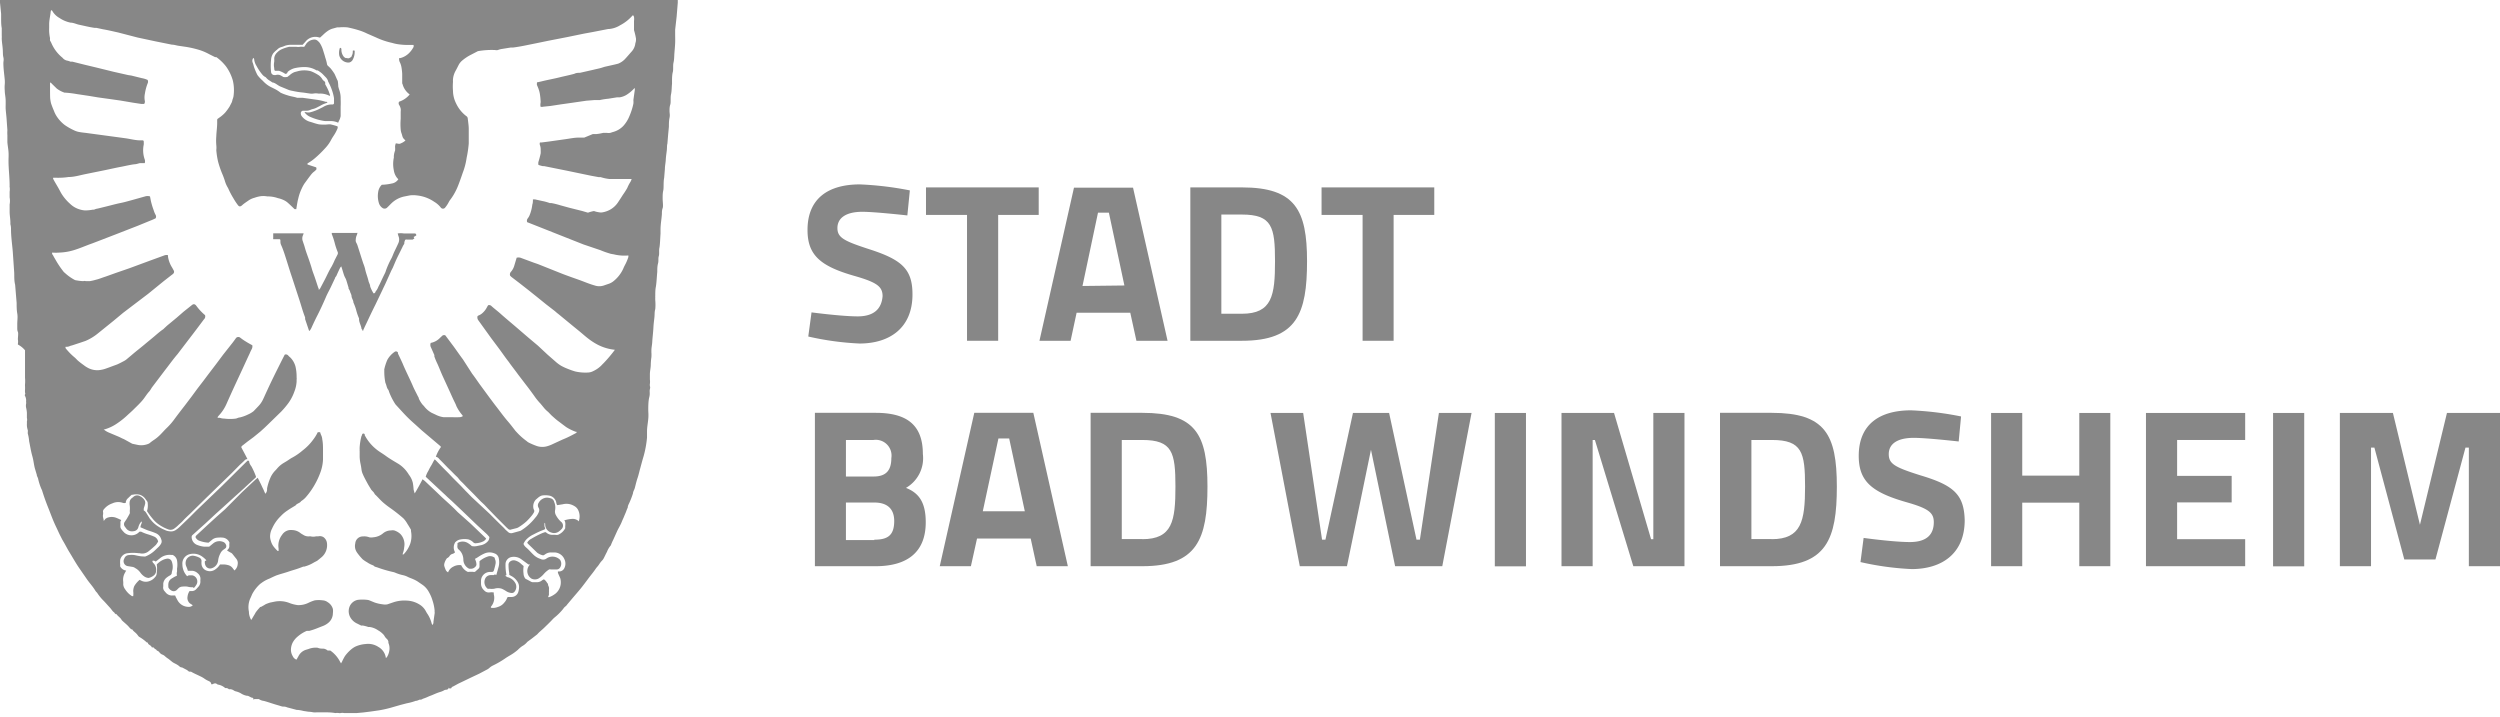 <svg id="Ebene_1" data-name="Ebene 1" xmlns="http://www.w3.org/2000/svg" viewBox="0 0 199.84 57.3"><defs><style>.cls-1{fill:#878787;}</style></defs><title>Logos-Footer</title><path class="cls-1" d="M35.07,39.08l.58.54c.16.16.34.31.51.47l.78.74.74.71.47.45.78.72.17.19a.16.16,0,0,1,0,.15.37.37,0,0,1-.08.19,1,1,0,0,1-.52.33l-.43.09a1.05,1.05,0,0,1-.31,0s-.06,0-.09-.05a1.71,1.71,0,0,0-.27-.2.78.78,0,0,0-.83,0s0,.09,0,.14-.06.26.1.38a1,1,0,0,1,.31.46,1.15,1.15,0,0,1,.06.37.82.82,0,0,0,.46.7.35.35,0,0,0,.11,0,.44.44,0,0,0,.36-.13.28.28,0,0,0,.1-.32c0-.11-.07-.23-.1-.34a2.2,2.2,0,0,0,.26-.15,3,3,0,0,1,.53-.29,1,1,0,0,1,.75,0,.51.51,0,0,1,.36.4,1.49,1.49,0,0,1,0,.63c-.06.23-.13.47-.2.71l-.11-.06-.08.06a1.81,1.81,0,0,0-.23,0,.5.5,0,0,0-.42.2.67.67,0,0,0,.15.89.24.24,0,0,0,.13,0,1.33,1.33,0,0,0,.4,0,1,1,0,0,1,.6,0,2.53,2.53,0,0,1,.36.2.91.91,0,0,0,.41.14.27.27,0,0,0,.27-.13.61.61,0,0,0,.05-.65,1,1,0,0,0-.57-.47c-.09,0-.16-.09-.27-.13.1,0,.13-.06.11-.14v0a3.87,3.87,0,0,1-.06-.83.59.59,0,0,1,.42-.51,1,1,0,0,1,.82.15l.59.43h.13v0l0,0a.76.76,0,0,0-.22.54.71.71,0,0,0,.35.6.63.63,0,0,0,.52,0,1.73,1.73,0,0,0,.46-.39,2,2,0,0,1,.41-.35.23.23,0,0,1,.14,0c.16,0,.33,0,.49,0a.32.32,0,0,0,.25-.15.56.56,0,0,0,0-.62.85.85,0,0,0-1-.16l-.14.09a.45.45,0,0,1-.42,0,1.39,1.39,0,0,1-.58-.35c-.2-.19-.38-.41-.59-.58a.84.84,0,0,1-.15-.18.15.15,0,0,1,0-.19,1.53,1.53,0,0,1,.14-.21,1.94,1.94,0,0,1,.64-.46,6,6,0,0,1,.82-.37.47.47,0,0,0,.09-.06c0-.09-.06-.16-.06-.24s0-.16,0-.25l.06.06s0,.07,0,.11a.68.68,0,0,0,.49.61.64.64,0,0,0,.67-.14.52.52,0,0,0,.11-.1.39.39,0,0,0,0-.62,1.81,1.81,0,0,1-.4-.51.59.59,0,0,1-.08-.41,1.14,1.14,0,0,0-.07-.66.39.39,0,0,0-.23-.28,1.32,1.32,0,0,0-.32-.07.78.78,0,0,0-.69.41.36.36,0,0,0,0,.41.38.38,0,0,1,0,.36,1.44,1.44,0,0,1-.27.42,4.36,4.36,0,0,1-1.1,1,.35.35,0,0,1-.15.07l-.58.16a.37.37,0,0,1-.32-.06l-.2-.18a.86.86,0,0,1-.13-.14c-.39-.38-.78-.76-1.16-1.15L37.7,39.73l-.51-.52-.33-.35-.65-.65-.36-.38-.43-.43-.59-.61-.08-.07c-.11.15-.17.31-.26.46a4.09,4.09,0,0,0-.25.46,1.82,1.82,0,0,0-.21.47l.32.3Z"/><path class="cls-1" d="M27.79,4.08l0,0,0,0s0,0,0,0Z"/><path class="cls-1" d="M54.54,0H.13L0,0V.21l.09.9,0,.35c0,.26,0,.53.05.79v0c0,.2,0,.39,0,.59a1.47,1.47,0,0,1,0,.21c0,.29.06.59.08.89s0,.43.05.64,0,.31,0,.46c0,.45.07.89.11,1.34a2.31,2.31,0,0,1,0,.37,2.57,2.57,0,0,0,0,.48c0,.25.06.49.07.74s0,.42,0,.63.06.63.08.95l.06.86a2.85,2.85,0,0,0,0,.41c0,.17,0,.34,0,.51s.07.54.09.81,0,.47,0,.71c0,.66.09,1.32.09,2a.28.28,0,0,0,0,.09,1.29,1.29,0,0,1,0,.39l0,.45a1.51,1.51,0,0,1,0,.56s0,.07,0,.1,0,.12,0,.19,0,.19,0,.29c0,.32.07.63.06.95v.05a1.4,1.4,0,0,1,.05.41c0,.59.09,1.18.14,1.77l.12,1.75a.28.28,0,0,0,0,.09c0,.27,0,.55.07.82l.06.73.06.73c0,.28,0,.56.05.84s0,.56,0,.85c0,.1,0,.21,0,.31s0,.2.05.31,0,.4,0,.6a1,1,0,0,1,0,.35s0,0,0,.06A1.89,1.89,0,0,1,2,28c0,.14,0,.28,0,.42s0,.32,0,.48,0,.21,0,.3,0,.23,0,.35,0,.43,0,.65a3,3,0,0,1,0,.52.78.78,0,0,0,0,.14,2.83,2.83,0,0,1,0,.29,1.69,1.69,0,0,0,0,.23.16.16,0,0,1,0,.15.11.11,0,0,0,0,.12.75.75,0,0,1,.09.37.68.68,0,0,0,0,.14.34.34,0,0,1,0,.1.77.77,0,0,0,0,.34,2.63,2.63,0,0,1,.06.39c0,.14,0,.28,0,.42a.53.53,0,0,1,0,.28s0,0,0,.06a.78.78,0,0,1,0,.14,1.35,1.35,0,0,0,.07.49.37.37,0,0,1,0,.15s0,.08,0,.12a3.22,3.22,0,0,1,.11.62c.08.39.14.79.25,1.18s.12.66.21,1l.15.5c0,.1.07.19.1.29a4.63,4.63,0,0,0,.25.8l.07.15c.14.46.3.91.48,1.36.11.27.21.54.32.82s.22.53.35.8.22.49.35.73l.11.22.14.24c.16.28.3.56.47.83.28.46.54.93.85,1.36l.51.74c.22.32.49.6.69.94a.87.87,0,0,0,.09.11.39.39,0,0,1,.08.1,3.65,3.65,0,0,0,.47.57c.16.16.3.33.45.49s.19.23.28.34.16.11.19.22,0,0,.06,0a.24.24,0,0,1,.08.06c.12.16.31.26.4.45l.06.06c.14.13.29.25.43.39s.18.24.33.3.05,0,.07.07l.15.14a1.23,1.23,0,0,1,.27.29.35.35,0,0,0,.11.1,3.48,3.48,0,0,1,.58.43s.09,0,.1.07.1.11.16.16a.36.36,0,0,1,.15.17l0,0h.13l.13.14c.11,0,.1.11.18.13a.36.36,0,0,1,.16.12.55.55,0,0,0,.22.18.59.59,0,0,1,.23.14,1.86,1.86,0,0,0,.28.21l.31.25c.11.08.24.13.36.2l.11.07c.09.07.17.17.3.16l0,0,.38.2.1.07a.19.19,0,0,0,.12.07l.12,0c.23.14.48.24.72.36a2.27,2.27,0,0,1,.31.17,1.88,1.88,0,0,0,.36.21c.11.05.2.1.22.22s.16,0,.21,0c.13-.06.22,0,.31.07A1.13,1.13,0,0,1,18,55s.06,0,.09,0a.31.31,0,0,1,.2.09.19.19,0,0,0,.1,0,.58.58,0,0,1,.31.11.52.52,0,0,0,.13.06,1.52,1.52,0,0,1,.42.16,1.28,1.28,0,0,0,.5.2l.07,0,.3.15c.05,0,.12,0,.14.11s.06,0,.07,0,.24,0,.36,0a.89.89,0,0,0,.41.15c.37.1.74.24,1.11.34l.36.11c.12,0,.25,0,.37.06l.79.21.09,0a3,3,0,0,1,.43.08l.39.06a2.57,2.57,0,0,1,.4.05,1.26,1.26,0,0,0,.28,0l.49,0c.34,0,.67,0,1,.06a.92.92,0,0,1,.29,0,.24.24,0,0,0,.12,0,.75.75,0,0,1,.29,0h1l.54-.05.56-.07.7-.1a9,9,0,0,0,.9-.2l.8-.23.5-.13a4.36,4.36,0,0,0,.73-.2h.06a1.57,1.57,0,0,0,.23-.09c.08,0,.19,0,.26-.07a3.47,3.47,0,0,0,.5-.2l.21-.08c.22-.09.43-.19.66-.26a1.43,1.43,0,0,0,.34-.14c.11-.08.27,0,.35-.15s0,0,.08,0h.13a.25.25,0,0,1,.17-.16l.09-.05c.15-.08.3-.17.46-.24l.83-.4.7-.33.66-.35a.83.83,0,0,0,.15-.11,1.2,1.2,0,0,1,.26-.18,7.41,7.41,0,0,0,1.09-.64l.21-.13a4.27,4.27,0,0,0,.71-.49,2.52,2.52,0,0,1,.35-.3,1.33,1.33,0,0,0,.41-.34l0,0,.34-.25.45-.35s.1-.11.15-.16l.27-.24c.14-.12.27-.26.41-.39l.25-.25c.1-.1.2-.22.31-.31a4.5,4.5,0,0,0,.69-.69.77.77,0,0,1,.17-.19.57.57,0,0,0,.15-.16l.43-.51c.22-.26.45-.52.66-.78s.41-.53.61-.8.42-.52.6-.8l.08-.1c.14-.14.22-.32.35-.46s.12-.13.17-.21.18-.37.28-.55a1.71,1.71,0,0,1,.31-.52.09.09,0,0,0,0,0,3.12,3.12,0,0,1,.18-.42l.32-.71c.11-.24.26-.47.36-.72s.13-.29.19-.44.11-.26.16-.38a3.65,3.65,0,0,1,.14-.35c0-.12.06-.24.12-.36a6.62,6.62,0,0,0,.3-.78c0-.13.1-.27.14-.41s.13-.54.22-.8.14-.51.21-.76.18-.68.28-1a8.37,8.37,0,0,0,.27-1.48c0-.17,0-.33,0-.5,0-.33.07-.66.1-1s0-.48,0-.73,0-.69.08-1,0-.43.05-.64,0-.18,0-.27a.38.38,0,0,1,0-.15,1.34,1.34,0,0,0,0-.35l0-.43c0-.24.06-.47.07-.71a4.6,4.6,0,0,1,.05-.64,2.71,2.71,0,0,0,0-.4v-.14c0-.24.06-.47.07-.71s.07-.73.09-1.1.05-.55.08-.83,0-.44.07-.67a4,4,0,0,0,0-.7,1.81,1.81,0,0,1,0-.23.88.88,0,0,1,0-.16c0-.24,0-.48.05-.71.06-.39.07-.79.11-1.18,0-.23,0-.45.06-.67s0-.39.06-.58,0-.44.05-.67.06-.74.09-1.12c0-.11,0-.22,0-.33,0-.42.08-.83.11-1.25,0-.16,0-.31.06-.47s0-.52,0-.77,0-.43.05-.65,0-.66.07-1l.06-.72c0-.25.06-.49.07-.73s.05-.48.08-.73,0-.37.05-.56l.06-.73.06-.62c0-.24,0-.47.05-.71s0-.36,0-.54,0-.34.06-.52,0-.55.06-.82.05-.56.08-.84c0-.09,0-.18,0-.27s0-.44.06-.66,0-.52.06-.77.05-.5.07-.75.05-.54.06-.81,0-.47,0-.71l0-.35.12-1.06.09-1.1c0-.09,0-.18,0-.29A1.15,1.15,0,0,0,54.54,0Zm-3.7,3.09c0,.11,0,.23-.05.35a1.18,1.18,0,0,1-.28.66c-.19.21-.38.44-.58.65a1.51,1.51,0,0,1-.52.34l-.28.07-.8.18-.22.07c-.22.07-.46.11-.69.17l-1.06.24c-.15,0-.3,0-.45.08-.4.11-.81.19-1.21.29s-1,.21-1.43.32L43,6.57c-.06,0-.09,0-.08.12a.3.3,0,0,0,0,.1c.05.12.1.23.14.35a2.14,2.14,0,0,1,.09.34,5,5,0,0,1,.06.54.74.74,0,0,1,0,.21.76.76,0,0,0,0,.3.39.39,0,0,0,.21,0L44,8.47l.85-.13.78-.11,1.24-.18L47.5,8l.19,0,.25,0a5.37,5.37,0,0,1,.7-.11l.68-.11.22,0a1.55,1.55,0,0,0,.51-.18,3,3,0,0,0,.68-.57.56.56,0,0,1,0,.25L50.63,8a1.45,1.45,0,0,1,0,.29,5.16,5.16,0,0,1-.32,1,2.61,2.61,0,0,1-.47.76,1.76,1.76,0,0,1-.87.51l-.18.06a.93.93,0,0,1-.29,0l-.28,0a3.7,3.7,0,0,1-.58.1,2,2,0,0,0-.26,0L46.7,11l-.46,0c-.32,0-.65.07-1,.12l-1.41.2-.56.07a.35.35,0,0,0-.11,0,.3.3,0,0,0,0,.21,1,1,0,0,1,.06.39,2.51,2.51,0,0,1,0,.27c-.05.23-.11.46-.18.68a.63.63,0,0,0,0,.24,2.3,2.3,0,0,0,.35.1h.11l1.84.37,1.92.4.6.11.16,0a3.45,3.45,0,0,0,.71.15l.31,0,.11,0c.25,0,.51,0,.77,0l.46,0h.11a1.12,1.12,0,0,1-.09.22,3,3,0,0,0-.26.5,6.65,6.65,0,0,1-.36.56c-.13.21-.27.42-.41.63a1.83,1.83,0,0,1-.6.54,1.9,1.9,0,0,1-.59.21.71.71,0,0,1-.29,0,2,2,0,0,1-.41-.1A2.86,2.86,0,0,0,47,17l-.48-.14-1-.25-.73-.2a6,6,0,0,0-.73-.18.53.53,0,0,1-.12,0,3.83,3.83,0,0,0-.58-.16l-.59-.13h-.17c0,.14,0,.28-.05.42a3.16,3.16,0,0,1-.24.9,1.74,1.74,0,0,1-.11.18.31.31,0,0,0-.06.32l.13.05.81.32,2.22.88,1.34.53L48,20a6.34,6.34,0,0,0,.73.26c.13.05.27.05.41.09a3.58,3.58,0,0,0,1.09.07l0,.12a3.61,3.61,0,0,1-.27.64,3.13,3.13,0,0,0-.15.32,2.75,2.75,0,0,1-.8,1,1.28,1.28,0,0,1-.42.21l-.32.11a1.14,1.14,0,0,1-.73,0c-.43-.12-.84-.3-1.26-.45s-1-.35-1.45-.53L43,21.11,42.68,21l-1.08-.4a.61.61,0,0,0-.3,0l-.18.6a1.29,1.29,0,0,1-.28.53.3.3,0,0,0-.06.31s.06.06.09.09l.68.52.69.54.65.52.78.63.66.51c.1.08.19.17.29.24l1.13.93.6.49c.23.19.45.39.69.57a5,5,0,0,0,.75.48,3.81,3.81,0,0,0,1.36.4h0s0,0,0,0l-.05.07a11.13,11.13,0,0,1-.85,1c-.09.08-.16.17-.25.25a2.33,2.33,0,0,1-.59.39,1,1,0,0,1-.44.11,3.58,3.58,0,0,1-1-.09,6.5,6.5,0,0,1-.62-.22,4,4,0,0,1-.51-.24,3.32,3.32,0,0,1-.36-.26l-.72-.63L43,27.63,42.25,27l-.85-.73c-.44-.38-.89-.75-1.32-1.13-.25-.23-.52-.43-.78-.66a.26.26,0,0,0-.28-.08s-.06.09-.09.15a1.57,1.57,0,0,1-.43.53,1,1,0,0,1-.25.14.13.13,0,0,0-.09.15.37.37,0,0,0,.06.21l.33.46.72,1,.48.64c.22.29.43.59.64.88s.24.31.35.47.47.62.7.94l.62.81c.22.28.43.57.64.86a5,5,0,0,0,.51.63l.24.29a2.16,2.16,0,0,0,.37.37l.26.27c.18.16.35.32.54.46s.42.32.64.48a3.75,3.75,0,0,0,.78.38l.08,0s0,0,0,0a.29.29,0,0,1-.14.13c-.32.17-.64.34-1,.48l-.78.36a2.72,2.72,0,0,1-.5.19,1.4,1.4,0,0,1-.88-.06,5.38,5.38,0,0,1-.55-.24.66.66,0,0,1-.17-.12,5.21,5.21,0,0,1-.75-.66l-.14-.15c-.21-.27-.42-.55-.64-.8-.35-.41-.66-.85-1-1.28l-.42-.56-.83-1.13c-.19-.27-.38-.55-.58-.81L37,28.72c-.25-.33-.48-.67-.72-1l-.68-.91a.23.23,0,0,0-.28.06l-.14.13a1.36,1.36,0,0,1-.75.41l0,0a.45.45,0,0,0,0,.32c.1.21.19.43.29.65,0,0,0,.07,0,.11a5.39,5.39,0,0,0,.25.6c.14.31.26.63.4.94l.55,1.2.06.13c.12.27.24.54.37.8s.1.24.16.36a3.24,3.24,0,0,0,.47.69l0,.07a.59.59,0,0,1-.31.07,3.55,3.55,0,0,1-.46,0q-.37,0-.75,0a2,2,0,0,1-.63-.2L34.51,33a1.89,1.89,0,0,1-.62-.54l-.09-.09a2.08,2.08,0,0,1-.32-.51c0-.07-.06-.15-.09-.21-.14-.29-.3-.57-.42-.87-.25-.57-.54-1.13-.78-1.71-.12-.27-.25-.54-.38-.81a.3.3,0,0,0,0-.08.18.18,0,0,0-.27-.05,1.87,1.87,0,0,0-.58.64,4,4,0,0,0-.24.74.31.31,0,0,0,0,.1,4.4,4.4,0,0,0,.09,1c.09.17.09.39.23.55a.59.59,0,0,1,.06.16,5.12,5.12,0,0,0,.51,1l.08.09c.25.27.49.54.74.8s.48.47.73.69l.54.49.91.77.59.5.05.07a3.05,3.05,0,0,0-.41.78.44.44,0,0,1,.27.18l.23.23c.2.2.39.41.6.61s.4.41.62.61l.08.09a2.06,2.06,0,0,0,.28.31c.16.15.3.31.45.46l.49.49.58.6.26.24.35.37.68.7.76.76.12.11a.23.23,0,0,0,.27.05l.4-.1a.67.67,0,0,0,.15-.06,4.4,4.4,0,0,0,.64-.47,4.79,4.79,0,0,0,.48-.53,1.63,1.63,0,0,0,.11-.17.23.23,0,0,0,0-.28.79.79,0,0,1,.19-.79c.09-.07.17-.15.26-.21a.68.68,0,0,1,.21-.1,1.62,1.62,0,0,1,.54,0,.7.7,0,0,1,.6.53.53.53,0,0,0,.08.24l.44-.07a1.21,1.21,0,0,1,.6,0,1.35,1.35,0,0,1,.42.2.73.73,0,0,1,.22.27,1.16,1.16,0,0,1,.06.84l0,.06s0,0,0,0a.71.71,0,0,0-.57-.2,2.54,2.54,0,0,0-.55.1s0,0-.06,0,0,0,0,0c.14.18.08.39.08.59a.14.14,0,0,1,0,.06,1.15,1.15,0,0,1-.57.52.59.59,0,0,1-.23,0h-.16a.75.75,0,0,1-.59-.21l-.07,0-.2.07a7.49,7.49,0,0,0-.89.46.73.73,0,0,0-.33.32l.08.09.72.7a1.3,1.3,0,0,0,.41.2.27.27,0,0,0,.12,0l.12-.08a.8.8,0,0,1,.48-.14h.25a.88.88,0,0,1,.8.55.8.8,0,0,1,0,.69.46.46,0,0,1-.45.28l-.07,0a.35.35,0,0,0,0,.11c.05.14.12.28.18.42a1.17,1.17,0,0,1-.35,1.22,1.81,1.81,0,0,1-.52.3h-.1l.07-.18c0-.07,0-.14,0-.21a1.09,1.09,0,0,0,0-.18.76.76,0,0,0,0-.21,1.34,1.34,0,0,0-.07-.18c0-.05,0-.11-.07-.17a1,1,0,0,0-.12-.17.81.81,0,0,0-.14-.12.67.67,0,0,0-.2.12.66.66,0,0,1-.36.11c-.12,0-.24,0-.35,0a.46.46,0,0,1-.19-.08L42,46.26a.69.69,0,0,1-.15-.41,2,2,0,0,1,0-.54.15.15,0,0,0,0-.07l-.11-.09L41.57,45a1.09,1.09,0,0,0-.37-.19.46.46,0,0,0-.48.13.33.33,0,0,0-.07.24,3.47,3.47,0,0,0,.06.64l0,.13.16.09a1.25,1.25,0,0,1,.52.5.75.75,0,0,1,.1.33,1.33,1.33,0,0,1-.07.48.56.56,0,0,1-.53.37h-.29a.22.22,0,0,0-.06.07,1.14,1.14,0,0,1-.23.38,1,1,0,0,1-.52.35,1,1,0,0,1-.55.06s0-.06,0-.08a1.08,1.08,0,0,0,.23-1l0-.14a1.12,1.12,0,0,0-.36,0,.49.49,0,0,1-.42-.18.71.71,0,0,1-.24-.56v-.21a.72.72,0,0,1,.68-.69h.19a.16.16,0,0,0,.16-.13,4.77,4.77,0,0,0,.13-.51.62.62,0,0,0-.06-.42.13.13,0,0,0,0-.07.61.61,0,0,0-.47-.13,2,2,0,0,0-.75.4c0,.13,0,.26,0,.39a.26.26,0,0,1-.08.21l-.28.25a.38.38,0,0,1-.16,0H37.5a.28.28,0,0,1-.12,0,1.09,1.09,0,0,1-.51-.53l0,0a1,1,0,0,0-.64.12.82.82,0,0,0-.41.45.41.41,0,0,1-.21-.24,2.31,2.31,0,0,1-.1-.28.65.65,0,0,1,0-.14,1.19,1.19,0,0,1,.22-.47.08.08,0,0,1,0,0,.47.47,0,0,0,.23-.21.45.45,0,0,1,.16-.12.55.55,0,0,0,.24-.12s0,0,0-.05a.77.77,0,0,1,0-.72.16.16,0,0,1,.06-.08.7.7,0,0,1,.4-.2,1.68,1.68,0,0,1,.63,0,.94.94,0,0,1,.37.22.26.26,0,0,0,.26.08,1.5,1.5,0,0,0,.56-.15.55.55,0,0,0,.22-.21.73.73,0,0,0-.08-.09L38,42.22l-.41-.39-1-.89c-.13-.13-.25-.26-.38-.38-.29-.28-.59-.54-.88-.81l-.48-.46-.9-.85s-.11-.08-.17-.13c-.2.38-.39.74-.63,1.13a3.29,3.29,0,0,1-.09-.32A4.37,4.37,0,0,0,33,38.6a1.69,1.69,0,0,0-.32-.66s-.07-.12-.11-.17a2.49,2.49,0,0,0-.72-.69c-.35-.21-.7-.41-1-.63s-.52-.33-.75-.52a3.53,3.53,0,0,1-.95-1.15.16.16,0,0,0,0-.07.12.12,0,0,0-.2,0s0,.09-.05.13a4.67,4.67,0,0,0-.15.91.88.88,0,0,0,0,.16.76.76,0,0,0,0,.15c0,.14,0,.29,0,.44a3.07,3.07,0,0,0,.06.53,5.34,5.34,0,0,1,.09.53,1.29,1.29,0,0,0,.12.38c.06.15.14.29.21.43l.2.37.25.41.1.11a.65.65,0,0,1,.16.21.35.35,0,0,0,.1.11c.2.2.39.42.6.6a6.8,6.8,0,0,0,.6.46,13.09,13.09,0,0,1,1,.79,2.09,2.09,0,0,1,.33.45c.1.15.19.31.28.46a.3.3,0,0,1,0,.1,2,2,0,0,1-.05,1,2.38,2.38,0,0,1-.47.8.81.81,0,0,1-.13.11.38.38,0,0,1,0-.12,1.66,1.66,0,0,0,.11-.49A1.2,1.2,0,0,0,32,42.68a1.33,1.33,0,0,0-.49-.28.67.67,0,0,0-.25,0,1,1,0,0,0-.65.24,1.38,1.38,0,0,1-.78.31.83.83,0,0,1-.31,0,1.11,1.11,0,0,0-.51-.07.6.6,0,0,0-.61.55.94.94,0,0,0,0,.44,1,1,0,0,0,.14.3,4.6,4.6,0,0,0,.45.54,2.82,2.82,0,0,0,.36.24,2,2,0,0,0,.5.25c.09.12.23.12.35.17a9.73,9.73,0,0,0,1.2.35.94.94,0,0,1,.22.07,3.31,3.31,0,0,0,.61.19,1.73,1.73,0,0,1,.32.11c.16.09.34.14.51.22a2.37,2.37,0,0,1,.35.19l.38.26a1.66,1.66,0,0,1,.49.56,3.08,3.08,0,0,1,.29.67,3.59,3.59,0,0,1,.17.79s0,.09,0,.13a.32.32,0,0,1,0,.14l-.09.64c0,.08,0,.16-.08.27a.64.64,0,0,1-.06-.11,2.52,2.52,0,0,0-.39-.85l-.1-.18a1.38,1.38,0,0,0-.49-.5,2.06,2.06,0,0,0-1-.31,2.79,2.79,0,0,0-1.07.13l-.5.17a1,1,0,0,1-.35,0,3.09,3.09,0,0,1-.67-.15L29.55,48a.65.65,0,0,0-.2-.05,3.15,3.15,0,0,0-.75,0,.89.89,0,0,0-.69.64,1,1,0,0,0,.1.77,1.19,1.19,0,0,0,.55.49l.3.15a.28.28,0,0,0,.12,0,2.6,2.6,0,0,1,.46.12l.12,0a1.58,1.58,0,0,1,.67.27,1.72,1.72,0,0,1,.37.28.83.83,0,0,1,.16.21.84.84,0,0,0,.15.18.42.42,0,0,1,.14.26.19.19,0,0,0,0,.08,1.07,1.07,0,0,1,.07.61,1.32,1.32,0,0,1-.22.56l-.07,0s0,0,0-.06a1.18,1.18,0,0,0-.59-.8,1.47,1.47,0,0,0-1-.23,2.42,2.42,0,0,0-.84.21,1.92,1.92,0,0,0-.28.18,3,3,0,0,0-.55.58,4.53,4.53,0,0,0-.23.44l-.08.14a.44.44,0,0,0-.06-.1,2.47,2.47,0,0,0-.8-.93L26.19,52a.67.67,0,0,0-.32-.15c-.16,0-.32,0-.47-.07a1.55,1.55,0,0,0-.74.1l-.2.06a1,1,0,0,0-.6.51l-.16.28a.52.52,0,0,1-.3-.28,1,1,0,0,1-.14-.6,1.31,1.31,0,0,1,.15-.51,1.66,1.66,0,0,1,.4-.47,2.79,2.79,0,0,1,.71-.44l.2,0a5.44,5.44,0,0,0,.68-.23l.33-.13a1.58,1.58,0,0,0,.51-.28,1,1,0,0,0,.37-.78,1.19,1.19,0,0,0,0-.33.92.92,0,0,0-.41-.54.73.73,0,0,0-.4-.15,2.29,2.29,0,0,0-.64,0,3.17,3.17,0,0,0-.51.2,1.78,1.78,0,0,1-.85.18,2.73,2.73,0,0,1-.64-.16,2.12,2.12,0,0,0-1.19-.12l-.39.08a3.62,3.62,0,0,0-.35.13l-.11.07-.25.14s-.09,0-.11.06a3.19,3.19,0,0,0-.33.4c-.08.16-.18.3-.26.45l-.09.14A1.47,1.47,0,0,1,19.9,49v-.09A1.75,1.75,0,0,1,20,47.85c.06-.12.11-.25.17-.38a3,3,0,0,1,.6-.77.24.24,0,0,1,.08-.06,2.61,2.61,0,0,1,.69-.39c.19-.09.37-.18.57-.26l.21-.07c.26-.08.52-.15.78-.24s.5-.15.75-.24.27-.1.4-.15l.08,0a2.78,2.78,0,0,0,.75-.32c.1-.06.21-.1.31-.17l.34-.28a1.26,1.26,0,0,0,.41-1.07.68.68,0,0,0-.28-.51.54.54,0,0,0-.41-.07l-.18,0a.86.86,0,0,1-.45,0h-.06a.75.75,0,0,1-.54-.13,1.45,1.45,0,0,1-.26-.17,1.11,1.11,0,0,0-.61-.2.83.83,0,0,0-.8.38,1.41,1.41,0,0,0-.28,1.1c0,.06,0,.11,0,.19l-.08,0a3.28,3.28,0,0,1-.31-.34,1.29,1.29,0,0,1-.23-.47,1.13,1.13,0,0,1-.06-.32,1.37,1.37,0,0,1,.16-.66,3.12,3.12,0,0,1,.7-1,2.87,2.87,0,0,1,.54-.45c.21-.15.43-.27.64-.4h0c.11-.17.34-.17.44-.34a1.66,1.66,0,0,0,.38-.32,6,6,0,0,0,.79-1.15,5.76,5.76,0,0,0,.33-.72,3.43,3.43,0,0,0,.25-1.14c0-.25,0-.5,0-.75s0-.57-.06-.86a.89.89,0,0,0-.08-.32,1.45,1.45,0,0,1-.09-.25h-.19a3.34,3.34,0,0,1-.37.6,4.18,4.18,0,0,1-.83.85,4.79,4.79,0,0,1-.82.57c-.16.08-.3.19-.46.29l-.25.15a2.09,2.09,0,0,0-.55.48l-.17.18a1.94,1.94,0,0,0-.36.58,4.15,4.15,0,0,0-.24.78c0,.11,0,.22-.06.33a.9.9,0,0,1-.07.11c-.09-.14-.13-.29-.2-.42s-.13-.29-.21-.44l-.21-.42-.18.15-1.07,1L18,40.7l-.69.61-.71.65-.84.78,0,0c-.17.15-.17.21,0,.38a.5.5,0,0,0,.19.11,2.5,2.5,0,0,0,.72.15l.28-.23a.71.71,0,0,1,.42-.17,1.93,1.93,0,0,1,.48,0,.66.66,0,0,1,.48.36.17.17,0,0,1,0,.12s0,.1,0,.15a.38.38,0,0,1-.13.33s0,0-.05.06a3,3,0,0,0,.3.18.32.32,0,0,1,.13.1l.31.39a.53.53,0,0,1,.11.43.71.71,0,0,1-.26.5l-.13-.17a.65.65,0,0,0-.39-.26,1.34,1.34,0,0,0-.35-.05h-.28a1.36,1.36,0,0,1-.43.43.72.72,0,0,1-.59.08.61.61,0,0,1-.46-.51,1.22,1.22,0,0,1,0-.27.29.29,0,0,0-.15-.26,1.49,1.49,0,0,0-.53-.17.59.59,0,0,0-.52.29.66.66,0,0,0,0,.61,2.83,2.83,0,0,1,.11.31l.16,0,.23,0a.73.73,0,0,1,.4.2.56.56,0,0,1,.21.51,1,1,0,0,0,0,.17.63.63,0,0,1-.14.37l-.18.2a.49.49,0,0,1-.39.17h-.16a1,1,0,0,0-.16.45.56.56,0,0,0,.09.42.4.4,0,0,0,.13.13l.2.13a.41.41,0,0,1-.33.13,1,1,0,0,1-.88-.51l-.14-.26L14,47.6H13.8a.64.64,0,0,1-.54-.22l-.11-.13a.42.42,0,0,1-.1-.37l0-.23a.71.71,0,0,1,.3-.5,1.53,1.53,0,0,1,.25-.16.28.28,0,0,0,.13-.17c0-.13.06-.25.07-.37a1.24,1.24,0,0,0-.06-.54.35.35,0,0,0-.4-.25,1.14,1.14,0,0,0-.3.09,1.67,1.67,0,0,0-.51.37,2.11,2.11,0,0,1,0,.66.47.47,0,0,1-.14.36,1,1,0,0,1-.54.34.81.81,0,0,1-.57-.07l-.12-.06a2,2,0,0,0-.42.49,1,1,0,0,0-.09.42,1.71,1.71,0,0,1,0,.39s-.08,0-.1,0A1.73,1.73,0,0,1,10,47.1a.74.74,0,0,1-.15-.39,1.64,1.64,0,0,0,0-.22,1.11,1.11,0,0,1,.12-.67l.12-.22-.06,0a.62.62,0,0,1-.42-.32.28.28,0,0,1,0-.12,2,2,0,0,1,0-.42.68.68,0,0,1,.6-.52,3.55,3.55,0,0,1,.86,0l.08,0a.81.81,0,0,0,.76-.18c.19-.15.37-.31.55-.48a2.11,2.11,0,0,0,.18-.27.54.54,0,0,0-.35-.41,4.4,4.4,0,0,0-.51-.18,3.47,3.47,0,0,1-.5-.2l-.12,0a.27.27,0,0,0-.08.07.86.86,0,0,1-1.15,0l-.12-.13c-.24-.28-.18-.29-.18-.59a.94.94,0,0,1,0-.16l.06-.12c-.15-.07-.29-.14-.43-.19a1,1,0,0,0-.66,0,.24.24,0,0,0-.11.06c-.05,0-.11.1-.16.16s-.05,0-.05-.08a1.74,1.74,0,0,1-.05-.22.56.56,0,0,1,0-.13.7.7,0,0,0,0-.29.32.32,0,0,1,.1-.2,1.46,1.46,0,0,1,.59-.42l.15-.06a1.11,1.11,0,0,1,.76,0,.41.41,0,0,0,.22,0l0,0a.5.5,0,0,1,.19-.38,3.71,3.71,0,0,1,.29-.27.2.2,0,0,1,.08,0,1.1,1.1,0,0,1,.57,0,.89.89,0,0,1,.45.34s.07.1.11.15a.33.33,0,0,1,.07.23,1.4,1.4,0,0,1-.06.58,5.65,5.65,0,0,0,.45.61,2.33,2.33,0,0,0,.42.41,3.23,3.23,0,0,0,.84.45.5.5,0,0,0,.47-.07,2.65,2.65,0,0,0,.26-.21c.15-.15.32-.28.45-.43s.36-.36.54-.53l1.28-1.26,2.06-2,.65-.66c.14-.13.28-.25.41-.39a.32.32,0,0,1,.2-.07c-.16-.33-.33-.63-.49-.94,0-.1.09-.14.15-.19l.33-.26.5-.37.54-.44.32-.29.23-.22.33-.32.79-.77a6.68,6.68,0,0,0,.49-.57,3.54,3.54,0,0,0,.55-1,2.64,2.64,0,0,0,.19-.83s0-.11,0-.16a.52.52,0,0,0,0-.17,3.62,3.62,0,0,0-.09-.87,1.62,1.62,0,0,0-.41-.72,1.29,1.29,0,0,1-.17-.16.24.24,0,0,0-.28-.07l-.2.39-.54,1.08c-.22.45-.44.9-.65,1.36-.12.25-.23.51-.35.76a2,2,0,0,1-.35.51l-.39.41a1.86,1.86,0,0,1-.45.27,3.06,3.06,0,0,1-.66.24c-.11,0-.21.07-.32.09a3.54,3.54,0,0,1-.92,0,1.07,1.07,0,0,1-.35-.06,1,1,0,0,0-.18,0s0,0,0-.07l.08-.1a3.33,3.33,0,0,0,.65-1c.24-.54.49-1.09.74-1.63l.53-1.14c.19-.41.37-.81.56-1.21a3.54,3.54,0,0,1,.16-.34.48.48,0,0,0,.05-.31c-.18-.1-.35-.19-.52-.3a3.78,3.78,0,0,1-.33-.22l-.12-.09a.24.24,0,0,0-.36.07l-.22.3-.79,1-.56.75-.61.8-.39.52-.47.61-.47.64-.53.7c-.31.4-.62.8-.92,1.21a5.05,5.05,0,0,1-.53.6c-.19.18-.36.38-.55.57a3.31,3.31,0,0,1-.5.41,3.3,3.3,0,0,0-.3.22.42.42,0,0,1-.12.08,1.5,1.5,0,0,1-.84.1l-.47-.1L9.9,35.1c-.14-.05-.27-.13-.41-.19l-.83-.35a1.69,1.69,0,0,1-.29-.17s0,0-.06-.07,0,0,.06,0a3.44,3.44,0,0,0,1-.48,6.26,6.26,0,0,0,.76-.6c.18-.17.37-.33.55-.51s.48-.46.7-.72.35-.51.57-.74a2.68,2.68,0,0,0,.18-.28l1.06-1.4c.33-.42.64-.86,1-1.28l.9-1.18c.41-.53.81-1.06,1.21-1.6a.32.32,0,0,0,.09-.34,4.18,4.18,0,0,1-.7-.75c-.1-.13-.2-.16-.33-.07l-.2.16-.49.39-.54.47-.64.53c-.13.1-.25.22-.37.33l-.06.06c-.33.22-.62.5-.93.75l-.45.37c-.37.32-.76.61-1.13.93l-.43.36a1.14,1.14,0,0,1-.23.15c-.17.09-.34.18-.52.26l-.19.07c-.28.1-.55.21-.83.3a2.44,2.44,0,0,1-.47.09A1.58,1.58,0,0,1,7,29.39a2.08,2.08,0,0,1-.29-.19c-.15-.11-.29-.21-.42-.32a1.45,1.45,0,0,1-.18-.17L6,28.6a4.71,4.71,0,0,1-.6-.58c-.06-.06-.11-.13-.16-.19a.35.35,0,0,1,0-.11l.13,0a.61.61,0,0,0,.24-.07l.18-.05.64-.21.41-.14a4.07,4.07,0,0,0,1-.61l1.24-1L9.85,25l1-.76,1-.76,1.23-1,.64-.5a.39.39,0,0,0,.1-.08.21.21,0,0,0,.06-.29l-.12-.22a2.25,2.25,0,0,1-.33-.87l0-.12a.52.52,0,0,0-.25,0L12,20.83l-1.65.61-1.1.38-.81.29c-.26.08-.51.19-.77.25a4,4,0,0,1-.47.11c-.11,0-.23,0-.35,0a.38.38,0,0,0-.18,0H6.6A3.8,3.8,0,0,1,6,22.39a3.68,3.68,0,0,1-.82-.58.46.46,0,0,1-.12-.12,7.43,7.43,0,0,1-.56-.82c-.09-.16-.19-.32-.27-.48a.2.2,0,0,1-.06-.2,3.69,3.69,0,0,0,.58,0,4.42,4.42,0,0,0,1.07-.17c.53-.15,1-.37,1.57-.57l.47-.18,1.4-.54,1.77-.69,1-.41c.14-.05.28-.12.41-.18a.28.28,0,0,0,0-.27,1.88,1.88,0,0,1-.16-.39,5.4,5.4,0,0,1-.18-.57c-.05-.17-.07-.34-.11-.52a.65.65,0,0,0-.39,0L10.53,16c-.3.08-.6.17-.91.23s-.74.18-1.11.27l-.69.17a1,1,0,0,0-.3.09l-.1,0a3.39,3.39,0,0,1-.64.06,2,2,0,0,1-.53-.12,1.84,1.84,0,0,1-.65-.41,3.65,3.65,0,0,1-.71-.85c-.09-.16-.18-.34-.28-.51l-.24-.41-.12-.22a.22.22,0,0,1,0-.09h.32a5.57,5.57,0,0,0,.91-.06c.45,0,.9-.14,1.34-.23l1.43-.29c.5-.1,1-.22,1.5-.31.34-.07.69-.15,1-.19.15,0,.29-.06.43-.09l.17,0,.14,0s.05,0,.08,0a.48.48,0,0,0,0-.29,2.19,2.19,0,0,1-.08-1.19,1.81,1.81,0,0,0,0-.23c0-.05,0-.09-.08-.11l-.18,0c-.38,0-.76-.1-1.14-.16l-.66-.09-1.26-.17-1.33-.18a5.58,5.58,0,0,1-.57-.08,1.51,1.51,0,0,1-.3-.1,4.83,4.83,0,0,1-.8-.45,2.78,2.78,0,0,1-.67-.74,2.12,2.12,0,0,1-.18-.37c-.09-.21-.17-.41-.24-.62a3.2,3.2,0,0,1-.07-.41C4,7.58,4,7.37,4,7.17s0-.34,0-.51L4,6.6c.08,0,.11.06.15.1l.39.38a2.11,2.11,0,0,0,.63.33l.1,0a8.62,8.62,0,0,1,.87.11l1,.15.72.12.87.12.91.13,1,.17.66.1.22,0a.3.3,0,0,0,.06-.23,1.41,1.41,0,0,1,0-.58,3.91,3.91,0,0,1,.22-.83.31.31,0,0,0,0-.28,1.81,1.81,0,0,0-.45-.14l-.85-.21L10.24,6,9.09,5.74,7.71,5.4l-.92-.22-1-.25-.16,0a1.13,1.13,0,0,0-.24-.08A.62.62,0,0,1,5,4.62,3.06,3.06,0,0,1,4.09,3.4L4,3.24A.73.73,0,0,1,4,3.05a3.17,3.17,0,0,1-.07-.81c0-.1,0-.2,0-.3,0-.29.07-.59.11-.89A1,1,0,0,1,4.08.82c.09,0,.11.07.14.12a1.52,1.52,0,0,0,.54.5,2.43,2.43,0,0,0,.88.37c.22,0,.44.11.65.16.43.09.86.2,1.29.26l.14,0,.51.11c.42.07.82.17,1.23.26L11,3l1.45.31,1.29.26c.16,0,.32.05.47.08l.68.1a8.2,8.2,0,0,1,1,.23,4.3,4.3,0,0,1,.83.35l.48.24a.31.31,0,0,1,.1,0,3.76,3.76,0,0,1,.76.73,3.6,3.6,0,0,1,.55,1.13,3.35,3.35,0,0,1,.05,1.3,1.42,1.42,0,0,1-.07.22,1.8,1.8,0,0,1-.06.22l-.18.35A4.17,4.17,0,0,1,18,9a2.5,2.5,0,0,1-.29.27c-.08.07-.18.13-.27.2a.14.14,0,0,0-.08.13c0,.08,0,.15,0,.23,0,.36-.06.71-.07,1.06a4.17,4.17,0,0,0,0,.71,1.81,1.81,0,0,1,0,.4,6.06,6.06,0,0,0,.15.95A7.92,7.92,0,0,0,17.81,14c.06.15.11.29.16.44a2.21,2.21,0,0,0,.26.59,6.71,6.71,0,0,0,.44.84,4.86,4.86,0,0,0,.35.53c.1.13.2.13.34,0s.33-.25.5-.37a1.49,1.49,0,0,1,.48-.22,2.62,2.62,0,0,1,.4-.11,1.61,1.61,0,0,1,.62,0,2.5,2.5,0,0,1,.86.14,1.8,1.8,0,0,1,.33.1,1.56,1.56,0,0,1,.4.22c.2.17.39.36.6.56h.14s0,0,0-.06c.05-.26.08-.53.15-.78a3.69,3.69,0,0,1,.27-.79,3.23,3.23,0,0,1,.22-.41c.17-.23.34-.47.52-.7s.24-.23.36-.35.09-.09.07-.25l-.7-.23c0-.06,0-.07,0-.09a3.59,3.59,0,0,0,.6-.42,8.43,8.43,0,0,0,.8-.78,2.88,2.88,0,0,0,.5-.7c.07-.13.15-.25.23-.37a3.2,3.2,0,0,0,.27-.52.25.25,0,0,0,0-.17,5.32,5.32,0,0,0-.57-.16.76.76,0,0,0-.15,0,3.31,3.31,0,0,1-.77,0A3.82,3.82,0,0,1,25,9.8l-.16-.05a1.25,1.25,0,0,1-.71-.45A.38.38,0,0,1,24.05,9a.2.2,0,0,1,.16-.15h.23a.7.7,0,0,0,.35-.06,1.31,1.31,0,0,1,.28-.09,1.65,1.65,0,0,0,.36-.16c.14-.06.27-.15.41-.21a3.21,3.21,0,0,1,.33-.12.1.1,0,0,0-.05-.07l-.08,0a4.55,4.55,0,0,0-.75-.17l-1.08-.15-.33,0h-.12c-.25-.09-.52-.11-.77-.2a3.78,3.78,0,0,1-.56-.21A2.9,2.9,0,0,0,22,7.13L21.74,7a2.43,2.43,0,0,1-.35-.2A2.5,2.5,0,0,1,21,6.45,2.85,2.85,0,0,1,20.58,6a4.37,4.37,0,0,1-.24-.55c-.06-.14-.08-.3-.14-.44a.38.38,0,0,1,.05-.38.17.17,0,0,1,.07.14,1.21,1.21,0,0,0,.18.49,4,4,0,0,0,.46.69.79.79,0,0,0,.22.19.23.23,0,0,1,.11.09,1.09,1.09,0,0,0,.29.23l.21.14s0,0,.05,0c.23.07.39.25.61.33l.63.26a2,2,0,0,0,.33.08,6.1,6.1,0,0,0,.84.13l.54.08a1,1,0,0,0,.25,0,1.13,1.13,0,0,1,.41,0h.09a1.64,1.64,0,0,1,.78.17s0,0,.05,0-.05-.2-.07-.29A3.85,3.85,0,0,0,26,6.75.52.52,0,0,1,26,6.62a.24.24,0,0,0-.12-.16.63.63,0,0,1-.11-.12,1,1,0,0,0-.4-.39,3.33,3.33,0,0,0-.5-.25,2,2,0,0,0-1.09,0l-.23.06a1.3,1.3,0,0,0-.44.29c-.05,0-.09.1-.16.1a.67.67,0,0,1-.31,0A1.71,1.71,0,0,0,22.37,6a.54.54,0,0,0-.33,0h-.1a.26.26,0,0,1-.27-.24,4.35,4.35,0,0,1,0-1,1,1,0,0,1,.18-.51,2,2,0,0,1,.3-.28.73.73,0,0,1,.39-.22,2.77,2.77,0,0,0,.26-.1,1.61,1.61,0,0,1,.49-.07c.3,0,.6,0,.9,0l.22-.24A1,1,0,0,1,25.53,3l.06,0,.22-.2a2.92,2.92,0,0,1,.38-.32,1.45,1.45,0,0,1,.35-.18l.4-.11a.8.8,0,0,1,.15,0,3.29,3.29,0,0,1,.7,0,9,9,0,0,1,1.05.28,4.4,4.4,0,0,1,.5.21l.71.31h0a6,6,0,0,0,1.3.44,3,3,0,0,0,.43.1,5.32,5.32,0,0,0,1,.06c.09,0,.17,0,.27,0a.23.23,0,0,1,0,.18,2,2,0,0,1-.3.42,1.53,1.53,0,0,1-.74.45l-.1,0a.53.53,0,0,0,.06.35,1.53,1.53,0,0,1,.12.38,4.52,4.52,0,0,1,.06.53c0,.26,0,.51,0,.76,0,0,.05.11.06.17a1.5,1.5,0,0,0,.54.72l0,0a1.84,1.84,0,0,1-.85.58.25.25,0,0,0,0,.25.93.93,0,0,1,.13.31.9.9,0,0,1,0,.23c0,.19,0,.39,0,.58a4.84,4.84,0,0,0,0,.85,1.18,1.18,0,0,0,.09.37,2.17,2.17,0,0,0,.07.24.55.55,0,0,0,.09.14l.13.13a1.2,1.2,0,0,1-.37.23c-.13.08-.27,0-.4,0a.79.79,0,0,0-.06.29,1.35,1.35,0,0,1,0,.29,1.52,1.52,0,0,0-.1.47.36.36,0,0,1,0,.1,2.43,2.43,0,0,0,0,1,1.28,1.28,0,0,0,.26.61l.1.11a.77.77,0,0,1-.53.34,4.17,4.17,0,0,1-.79.1,1,1,0,0,0-.29.58,1.92,1.92,0,0,0,.06.89.72.72,0,0,0,.31.4.29.29,0,0,0,.36-.06c.15-.14.28-.29.43-.42a2.11,2.11,0,0,1,.91-.45l.45-.09a2.1,2.1,0,0,1,.56,0,3.1,3.1,0,0,1,.53.1,3,3,0,0,1,.87.41,1.9,1.9,0,0,1,.54.48.22.22,0,0,0,.32,0,2.49,2.49,0,0,0,.29-.43,1.32,1.32,0,0,1,.16-.25,4.61,4.61,0,0,0,.46-.77c.1-.21.18-.42.26-.64s.17-.47.25-.71a5.34,5.34,0,0,0,.31-1.19,8.86,8.86,0,0,0,.17-1.15c0-.15,0-.3,0-.44s0-.49,0-.73-.05-.56-.08-.83a.25.25,0,0,0-.13-.2,2.73,2.73,0,0,1-.8-1,2.32,2.32,0,0,1-.25-1,4.46,4.46,0,0,1,0-.73,1.52,1.52,0,0,1,0-.21,1.69,1.69,0,0,1,.22-.69c.09-.16.17-.33.26-.5a1.33,1.33,0,0,1,.21-.26,3.61,3.61,0,0,1,.76-.51l.54-.28h0A6.24,6.24,0,0,1,39.58,4a.54.54,0,0,0,.22,0,1.43,1.43,0,0,1,.34-.09l.68-.11.19,0c.39-.05.77-.12,1.15-.2l.74-.15.92-.19,1.54-.3,1.31-.27.71-.13,1.23-.24.06,0a2,2,0,0,0,.9-.3,3.38,3.38,0,0,0,1-.79l0,0h.05a.67.67,0,0,1,.06.12,1.26,1.26,0,0,1,0,.33c0,.25,0,.49,0,.73A5.67,5.67,0,0,1,50.84,3.09Z"/><path class="cls-1" d="M20.09,37.27a1,1,0,0,1-.16-.29c0-.06,0-.14-.12-.17l-.14.13L18.5,38.1l-.8.79-2,1.92-.59.59-.74.71a2.24,2.24,0,0,1-.34.27.69.69,0,0,1-.48.09,1,1,0,0,1-.38-.11,3,3,0,0,1-.53-.28,2.3,2.3,0,0,1-.57-.51l-.1-.12L11.69,41a.55.55,0,0,0-.2-.2l0-.1c0-.12.07-.23.09-.35a.45.45,0,0,0,0-.32.87.87,0,0,0-.39-.37.45.45,0,0,0-.54.07l-.1.08a.45.45,0,0,0-.18.27.93.93,0,0,0,0,.33,1.7,1.7,0,0,1,0,.45.41.41,0,0,1,0,.19c-.07.14-.16.29-.24.43l-.14.21a.32.32,0,0,0,0,.42l.09.12a.58.58,0,0,0,.61.23.42.42,0,0,0,.37-.32,1.1,1.1,0,0,1,.23-.44h.05c0,.16-.12.29-.11.45l0,0c.23.09.46.21.69.28a5.14,5.14,0,0,1,.55.2.76.76,0,0,1,.42.49.38.38,0,0,1,0,.31,1.17,1.17,0,0,1-.28.35l-.23.22a2.35,2.35,0,0,1-.75.48.44.44,0,0,1-.16,0c-.24,0-.48-.06-.72-.11a1.64,1.64,0,0,0-.44,0,.4.4,0,0,0-.32.17,1.63,1.63,0,0,0-.09.19.4.4,0,0,0,.29.52l.37.06a.51.51,0,0,1,.25.1,1.24,1.24,0,0,1,.43.39,1.26,1.26,0,0,0,.34.31.75.75,0,0,0,.3.09,1.08,1.08,0,0,0,.44-.22.5.5,0,0,0,.16-.35.74.74,0,0,0-.19-.59.27.27,0,0,1-.11-.2c.11-.06.19,0,.27.05l.37-.29a1.21,1.21,0,0,1,.88-.24l.1,0a.61.61,0,0,1,.35.43,2,2,0,0,1,0,.68,1.85,1.85,0,0,1,0,.23.56.56,0,0,0,0,.31l-.22.11-.23.14a.54.54,0,0,0-.24.4.75.75,0,0,0,0,.21.11.11,0,0,0,0,.08.57.57,0,0,0,.29.28.35.35,0,0,0,.37-.06l.12-.12a.48.48,0,0,1,.35-.16,1.63,1.63,0,0,1,.38,0,1.33,1.33,0,0,0,.45.05A.33.33,0,0,0,15.5,47a1.41,1.41,0,0,0,.18-.23.5.5,0,0,0-.31-.78l-.19,0c-.11,0-.11,0-.22.07a1.39,1.39,0,0,1-.38-.94.77.77,0,0,1,.62-.83,1.19,1.19,0,0,1,.92.17,2,2,0,0,1,.38.33s0,0,0,0l-.12.06a.61.61,0,0,0,.07.4.4.4,0,0,0,.45.18.73.73,0,0,0,.54-.65,1.52,1.52,0,0,1,.16-.51.77.77,0,0,1,.31-.36l.13-.1a.27.27,0,0,0,0-.31.35.35,0,0,0-.2-.18.78.78,0,0,0-.79.11l-.33.27-.39,0a2,2,0,0,1-.54-.13.68.68,0,0,1-.47-.64.21.21,0,0,1,.09-.18l1-.9.84-.78.81-.73.65-.59.61-.55.52-.48.62-.57s0-.05,0-.06A5.45,5.45,0,0,0,20.09,37.27Z"/><path class="cls-1" d="M27.23,9.29l0-.13c0-.21,0-.43,0-.64a5.83,5.83,0,0,0,0-.59,2,2,0,0,0-.09-.68,3.37,3.37,0,0,1-.1-.34A3.34,3.34,0,0,0,27,6.47c-.08-.15-.14-.31-.21-.46a.91.91,0,0,0-.09-.17,4.33,4.33,0,0,0-.27-.37l-.16-.16a.3.3,0,0,1-.14-.24A3.55,3.55,0,0,0,26,4.6c-.05-.2-.12-.4-.18-.6a2.24,2.24,0,0,0-.22-.5.79.79,0,0,0-.19-.22.4.4,0,0,0-.38-.11.83.83,0,0,0-.6.41l-.11.16h-.14a.65.65,0,0,0-.19,0,.81.81,0,0,1-.31,0c-.11,0-.2,0-.31,0h-.25a3.35,3.35,0,0,0-.61.2,1.22,1.22,0,0,0-.37.27.72.72,0,0,0-.22.44,2.89,2.89,0,0,1,0,.29,1.2,1.2,0,0,0,0,.5c0,.07,0,.15.06.22l.24,0h.08a2,2,0,0,1,.42.19c.11.08.13.07.23,0L23,5.74a1.41,1.41,0,0,1,.51-.28,3.55,3.55,0,0,1,.86-.1,1.83,1.83,0,0,1,.94.27l.09,0a2.51,2.51,0,0,1,.37.27l.3.31a.79.79,0,0,1,.15.25c0,.06.05.12.08.19a4,4,0,0,1,.24.57,3.64,3.64,0,0,1,.16.63c0,.13,0,.26,0,.4a.11.11,0,0,1-.11.1,1.29,1.29,0,0,0-.72.18l-.35.18a3.7,3.7,0,0,1-.7.26.69.69,0,0,1-.35,0,.28.28,0,0,0-.13,0s0,0,0,0a1.06,1.06,0,0,0,.48.38A4.23,4.23,0,0,0,26,9.68h.38a1.38,1.38,0,0,1,.65.13,1.47,1.47,0,0,0,.06-.14C27.17,9.54,27.2,9.41,27.23,9.29Z"/><path class="cls-1" d="M33.28,18.81a.19.19,0,0,0-.09-.15l-.46,0h-.46a1.55,1.55,0,0,0-.48,0l.06.21a.7.7,0,0,1,0,.55c-.1.23-.21.45-.32.68s-.15.38-.24.55a6.75,6.75,0,0,0-.43.95,1.43,1.43,0,0,1-.08.22c-.12.24-.24.49-.35.73s-.14.27-.2.41a1.17,1.17,0,0,1-.15.27.34.34,0,0,0-.07.11.15.15,0,0,1-.15.11,2.81,2.81,0,0,1-.27-.55c0-.14-.09-.28-.13-.42-.07-.33-.21-.64-.28-1a3.45,3.45,0,0,0-.14-.42c-.15-.45-.29-.91-.44-1.37a1.28,1.28,0,0,0-.11-.27.39.39,0,0,1-.05-.28.86.86,0,0,1,.1-.38s0-.09.05-.14a.26.26,0,0,0-.1,0l-.33,0c-.26,0-.52,0-.78,0s-.47,0-.71,0h-.15s0,.07,0,.09a5.58,5.58,0,0,1,.23.69,5.36,5.36,0,0,0,.23.71.25.25,0,0,1,0,.24l-.23.45a5,5,0,0,1-.25.52c-.2.32-.35.67-.52,1l-.39.74s-.05.06-.09.1,0-.09-.05-.13c-.1-.29-.19-.58-.29-.87s-.17-.45-.23-.67-.21-.67-.33-1-.17-.48-.24-.73-.1-.29-.14-.44a.63.63,0,0,1,0-.52.53.53,0,0,0,.05-.15l0,0-2.25,0h-.18c0,.12,0,.24,0,.36a.36.36,0,0,0,0,.11l.06,0,.38,0c.11,0,.13,0,.14.16a.18.18,0,0,0,0,.1c0,.12.07.24.12.36.15.37.27.76.39,1.14s.26.84.4,1.25L23.94,24c.15.46.27.92.45,1.37,0,0,0,.09,0,.14l.24.71.06.18.05.06a2,2,0,0,0,.14-.22c.14-.31.28-.61.43-.91.26-.5.49-1,.72-1.53.09-.22.2-.43.31-.64s.29-.61.44-.92c0-.07.08-.13.11-.19.1-.23.2-.45.31-.67,0,0,.05-.05.08-.09.08.24.14.46.21.67s.12.25.17.38.13.43.2.64c0,0,0,.06,0,.08a1,1,0,0,1,.15.34.75.75,0,0,1,.09.25c0,.19.15.34.15.53a4.25,4.25,0,0,1,.21.56,4.23,4.23,0,0,0,.24.71s0,0,0,.06c0,.27.17.51.2.78a.08.08,0,0,0,0,0l.07.08s0,.08.06.09l0-.06c.13-.29.27-.57.4-.85s.39-.82.59-1.22l.56-1.17c.08-.18.17-.35.25-.53l.45-1,.12-.23c.09-.21.18-.43.28-.65s.32-.65.49-1a1.19,1.19,0,0,1,.12-.22c.06-.08,0-.18.07-.26v0c0-.11.06-.13.18-.12s.29,0,.43,0,0-.1,0-.14,0,.11.1.09,0-.11,0-.16A.91.91,0,0,0,33.28,18.81Z"/><path class="cls-1" d="M27.9,5a.45.45,0,0,0,.27-.18,1.27,1.27,0,0,0,.18-.69.13.13,0,0,0,0-.07.12.12,0,0,0-.15,0s0,0,0,.07a.59.59,0,0,1-.08.32c0,.1-.11.14-.19.19a.24.24,0,0,1-.2,0l-.1,0a.48.48,0,0,1-.16-.12.9.9,0,0,1-.18-.57.11.11,0,0,0-.07-.12.1.1,0,0,0-.05,0,1.21,1.21,0,0,0-.05.6A.76.76,0,0,0,27.9,5Z"/><polygon class="cls-1" points="113.5 43.14 113.23 43.14 111.04 33.01 108.15 33.01 105.95 43.14 105.68 43.14 104.17 33.01 101.56 33.01 103.9 45.26 107.67 45.26 109.59 35.95 111.52 45.26 115.29 45.26 117.63 33.01 115.02 33.01 113.5 43.14"/><polygon class="cls-1" points="195.6 33.01 193.44 41.95 191.28 33.01 187.04 33.01 187.04 45.26 189.53 45.26 189.53 35.78 189.8 35.78 192.19 44.72 194.68 44.72 197.08 35.78 197.35 35.78 197.35 45.26 199.84 45.26 199.84 33.01 195.6 33.01"/><path class="cls-1" d="M91.31,33H87.18V45.26h4.13c4.39,0,5.21-2.18,5.21-6.36S95.58,33,91.31,33Zm0,10.09H89.67V35.17h1.64c2.41,0,2.65,1,2.65,3.73S93.72,43.1,91.31,43.1Z"/><polygon class="cls-1" points="132.16 43.1 131.98 43.1 129.02 33.01 124.82 33.01 124.82 45.26 127.31 45.26 127.31 35.17 127.49 35.17 130.56 45.26 134.65 45.26 134.65 33.01 132.16 33.01 132.16 43.1"/><path class="cls-1" d="M153.52,38c-2.06-.65-2.54-.92-2.54-1.7s.63-1.3,2-1.3c1.05,0,3.59.29,3.59.29l.19-2a25.29,25.29,0,0,0-4-.49c-2.49,0-4.18,1.1-4.18,3.64,0,2,1,2.9,3.8,3.7,1.77.5,2.2.84,2.2,1.6,0,1-.58,1.59-1.91,1.59s-3.7-.33-3.7-.33l-.25,1.93a22.86,22.86,0,0,0,4.09.56c2.42,0,4.24-1.24,4.24-3.91C157,39.53,156.17,38.79,153.52,38Z"/><rect class="cls-1" x="119.49" y="33.01" width="2.49" height="12.26"/><rect class="cls-1" x="181.7" y="33.01" width="2.49" height="12.26"/><path class="cls-1" d="M141.62,33h-4.13V45.26h4.13c4.4,0,5.21-2.18,5.21-6.36S145.89,33,141.62,33Zm0,10.09H140V35.17h1.64c2.42,0,2.65,1,2.65,3.73S144,43.1,141.62,43.1Z"/><path class="cls-1" d="M77.88,33,75.12,45.26h2.49l.49-2.21h4.29l.48,2.21h2.49L82.6,33Zm.68,7.87,1.25-5.82h.86l1.25,5.82Z"/><polygon class="cls-1" points="171.54 45.26 179.47 45.26 179.47 43.1 174.03 43.1 174.03 40.16 178.39 40.16 178.39 38.04 174.03 38.04 174.03 35.17 179.47 35.17 179.47 33.01 171.54 33.01 171.54 45.26"/><polygon class="cls-1" points="166.21 38.02 161.65 38.02 161.65 33.01 159.16 33.01 159.16 45.26 161.65 45.26 161.65 40.18 166.21 40.18 166.21 45.26 168.69 45.26 168.69 33.01 166.21 33.01 166.21 38.02"/><path class="cls-1" d="M72.42,39a2.74,2.74,0,0,0,1.35-2.71C73.77,33.91,72.42,33,70,33H65.14V45.26H70c2.45,0,4-1.06,4-3.51C74,40.16,73.46,39.41,72.42,39Zm-4.8-3.83h2.2a1.26,1.26,0,0,1,1.43,1.45c0,1-.44,1.47-1.41,1.47H67.62Zm2.27,8H67.62v-3h2.27c1,0,1.59.47,1.59,1.48C71.48,42.83,70.92,43.14,69.89,43.14Z"/><polygon class="cls-1" points="108.92 27.24 111.4 27.24 111.4 17.18 114.65 17.18 114.65 14.98 105.64 14.98 105.64 17.18 108.92 17.18 108.92 27.24"/><polygon class="cls-1" points="77.3 27.24 79.79 27.24 79.79 17.18 83.03 17.18 83.03 14.98 74.02 14.98 74.02 17.18 77.3 17.18 77.3 27.24"/><path class="cls-1" d="M68.56,25.29c-1.28,0-3.69-.32-3.69-.32l-.26,1.93a22.87,22.87,0,0,0,4.1.56c2.41,0,4.23-1.25,4.23-3.92,0-2-.81-2.77-3.46-3.62-2-.65-2.54-.92-2.54-1.69s.63-1.3,2-1.3c1,0,3.59.29,3.59.29l.2-2a26,26,0,0,0-4-.48c-2.49,0-4.18,1.1-4.18,3.64,0,2,1,2.9,3.8,3.69,1.77.51,2.2.85,2.2,1.61C70.47,24.66,69.89,25.29,68.56,25.29Z"/><path class="cls-1" d="M104.48,20.88c0-4.08-.94-5.9-5.21-5.9H95.15V27.24h4.12C103.67,27.24,104.48,25.06,104.48,20.88Zm-5.21,4.2H97.63V17.15h1.64c2.42,0,2.65,1,2.65,3.73S101.69,25.08,99.27,25.08Z"/><path class="cls-1" d="M90.84,27.24h2.49L90.57,15H85.85L83.09,27.24h2.49L86.06,25h4.29Zm-4.31-4.38L87.77,17h.87l1.24,5.82Z"/></svg>